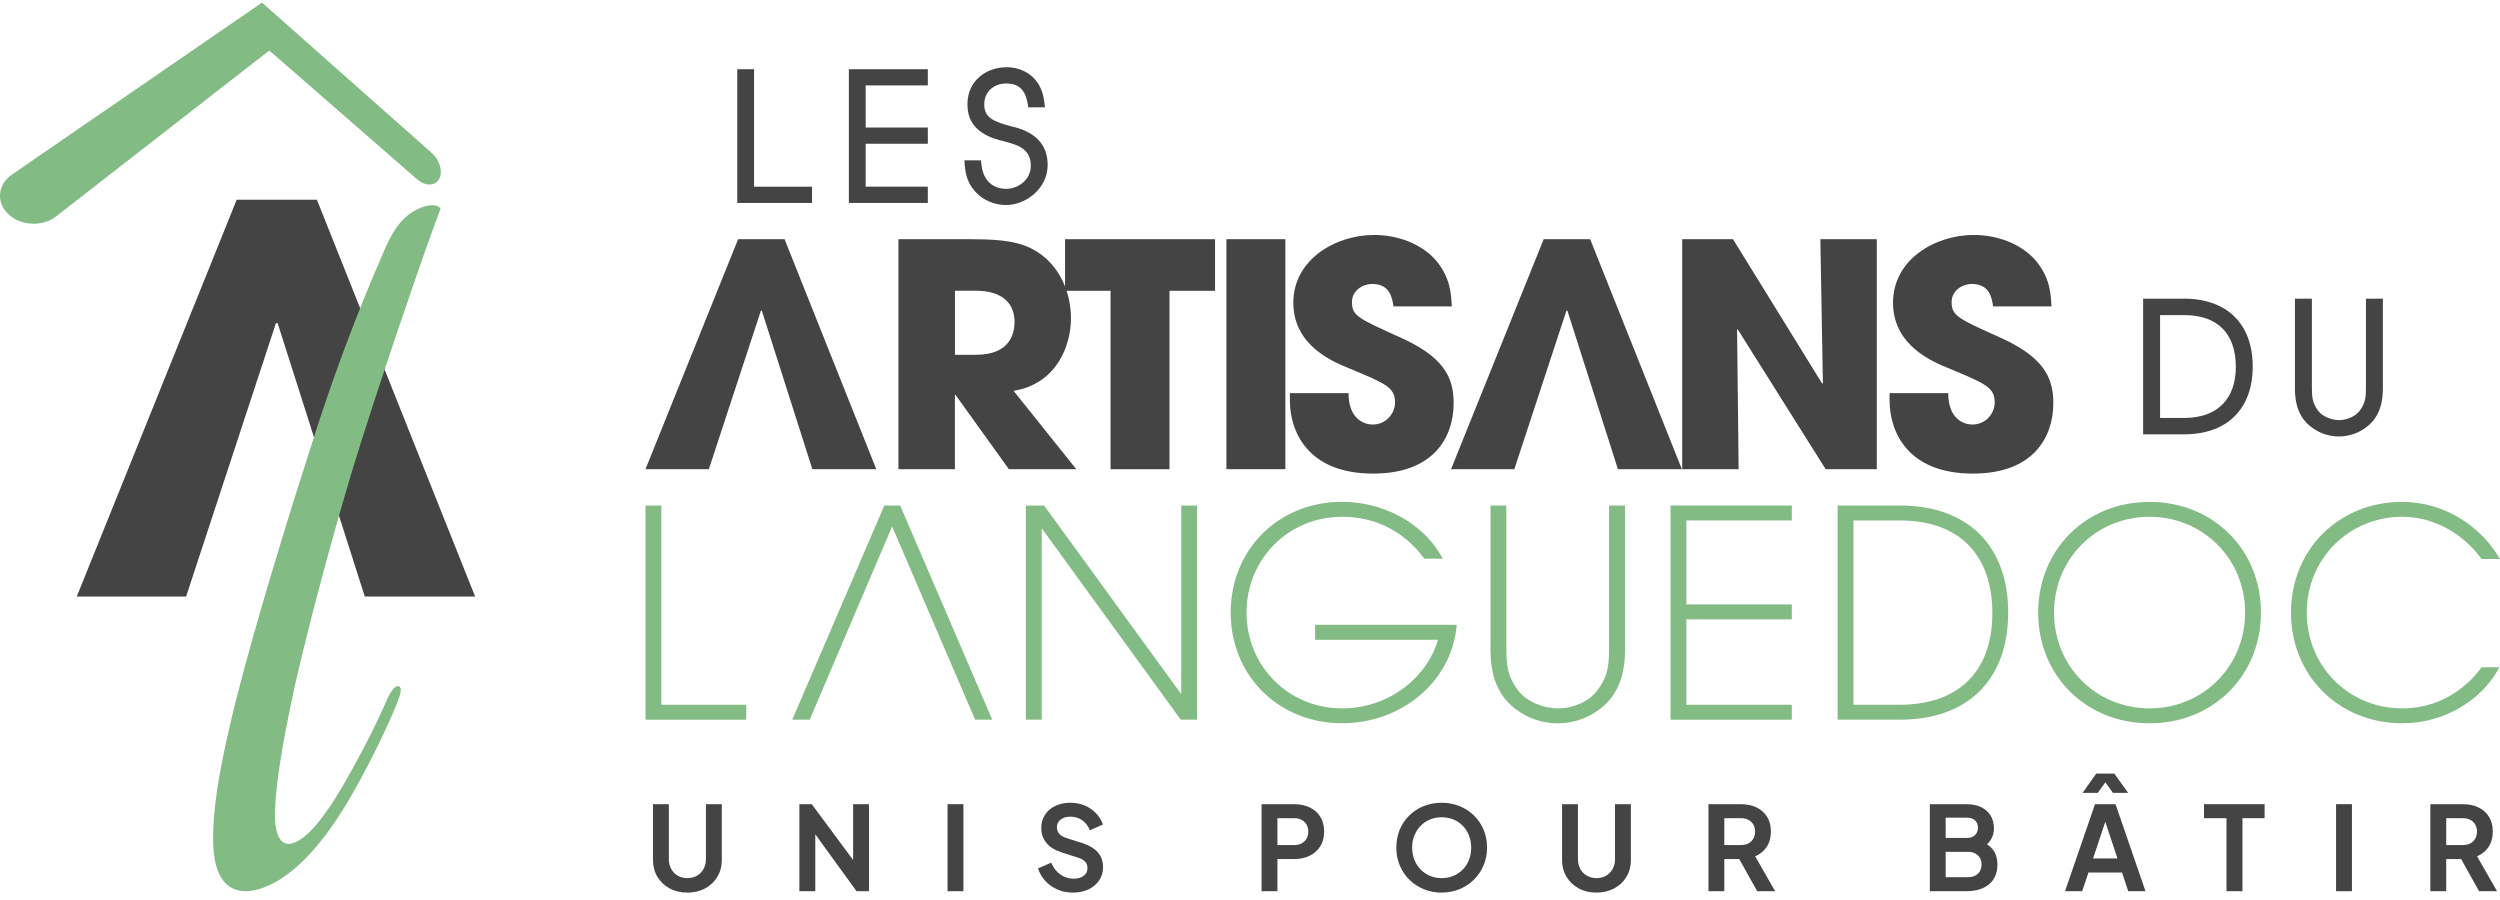 <?xml version="1.0" encoding="UTF-8"?> <svg xmlns="http://www.w3.org/2000/svg" width="250" height="90" viewBox="0 0 250 90" fill="none"><path d="M26.201 0.26L43.171 15.291C43.369 15.466 43.537 15.671 43.679 15.885C43.816 16.099 43.919 16.333 43.99 16.566C44.058 16.8 44.091 17.034 44.081 17.254C44.071 17.475 44.02 17.689 43.922 17.874C43.867 17.978 43.799 18.069 43.725 18.147C43.65 18.221 43.563 18.286 43.469 18.332C43.372 18.38 43.275 18.413 43.165 18.436C43.058 18.455 42.944 18.462 42.828 18.448C42.737 18.442 42.647 18.423 42.556 18.4C42.462 18.374 42.365 18.338 42.271 18.296C42.174 18.254 42.08 18.199 41.986 18.137C41.892 18.075 41.798 18.004 41.708 17.926L26.93 5.05L5.618 21.635C5.453 21.765 5.275 21.875 5.09 21.97C4.902 22.067 4.708 22.141 4.507 22.203C4.306 22.265 4.096 22.31 3.885 22.336C3.672 22.365 3.458 22.375 3.244 22.369C3.024 22.362 2.804 22.336 2.59 22.297C2.373 22.255 2.163 22.193 1.956 22.116C1.752 22.038 1.554 21.94 1.37 21.827C1.182 21.713 1.01 21.58 0.848 21.427C0.531 21.129 0.301 20.791 0.165 20.441C0.026 20.087 -0.026 19.721 0.01 19.354C0.042 18.991 0.162 18.64 0.363 18.316C0.56 17.994 0.842 17.696 1.198 17.452L26.201 0.26Z" fill="#82BB83"></path><path d="M27.759 32.305H27.597L18.611 59.655H7.677L23.669 19.971H31.689L47.513 59.655H36.478L27.759 32.305Z" fill="#454444"></path><path d="M81.204 18.669H75.405V6.922H73.728V20.295H81.204V18.669Z" fill="#454444"></path><path d="M84.885 20.295H92.783V18.666H86.566V14.376H92.783V12.753H86.566V8.541H92.783V6.922H84.885V20.295Z" fill="#454444"></path><path d="M101.415 12.701L101.334 13.016V13.023H101.331L101.412 12.708L101.272 12.672C99.255 12.156 98.413 11.731 98.426 10.41C98.426 9.213 99.352 8.347 100.628 8.347C101.829 8.347 102.503 8.953 102.746 10.251L102.833 10.735H104.497L104.41 10.066C104.086 7.597 102.189 6.721 100.664 6.721C99.524 6.721 98.459 7.143 97.74 7.879C97.07 8.561 96.726 9.469 96.746 10.492C96.746 13.234 99.304 13.86 100.389 14.126L100.486 14.155C101.703 14.48 103.082 14.843 103.082 16.576C103.082 18.004 101.791 18.887 100.596 18.887C100.091 18.887 98.43 18.718 98.158 16.55L98.093 16.031H96.438L96.49 16.66C96.668 19.182 98.701 20.503 100.618 20.503C102.535 20.503 104.766 18.896 104.766 16.501C104.766 14.551 103.639 13.273 101.415 12.701Z" fill="#454444"></path><path d="M218.417 29.868H214.315V43.433H218.417C222.711 43.433 225.272 40.898 225.272 36.65C225.272 32.403 222.708 29.868 218.417 29.868ZM223.582 36.686C223.582 39.934 221.701 41.794 218.417 41.794H216.008V31.51H218.417C221.746 31.51 223.582 33.347 223.582 36.686Z" fill="#454444"></path><path d="M236.595 29.868V38.49C236.595 39.633 236.595 40.259 235.944 41.106C235.543 41.632 234.688 42.011 233.914 42.011C233.14 42.011 232.234 41.632 231.835 41.102C231.188 40.259 231.188 39.629 231.188 38.487V29.865H229.494V38.48C229.481 39.47 229.452 41.534 231.23 42.78C231.991 43.338 232.933 43.647 233.882 43.647C234.83 43.647 235.786 43.342 236.537 42.787C238.149 41.661 238.285 39.879 238.288 38.812V29.865H236.592L236.595 29.868Z" fill="#454444"></path><path d="M76.185 31.066H76.091L70.885 46.918H64.548L73.812 23.92H78.458L87.628 46.918H81.236L76.182 31.066H76.185Z" fill="#454444"></path><path d="M156.738 31.066H156.644L151.434 46.918H145.104L154.368 23.92H159.018L168.187 46.918H161.792L156.741 31.066H156.738Z" fill="#454444"></path><path d="M89.849 23.92H97.147C101.201 23.92 102.762 24.42 104.261 25.565C106.165 27.058 107.097 29.482 107.097 31.844C107.097 34.486 105.725 38.367 101.357 39.084L107.625 46.918H100.887L95.551 39.49H95.49V46.918H89.843V23.92H89.849ZM95.496 35.479H97.588C101.052 35.479 101.454 33.305 101.454 32.185C101.454 30.102 99.925 29.076 97.646 29.076H95.496V35.479Z" fill="#454444"></path><path d="M128.536 23.92H122.64V46.918H128.536V23.92Z" fill="#454444"></path><path d="M121.506 23.92H106.505V29.08H111.054V46.921H116.95V29.08H121.506V23.92Z" fill="#454444"></path><path d="M139.347 30.634C139.221 29.855 139.04 28.398 137.226 28.398C136.197 28.398 135.196 29.112 135.196 30.202C135.196 31.572 135.821 31.851 139.969 33.717C144.272 35.641 145.366 37.633 145.366 40.304C145.366 43.663 143.433 47.359 137.317 47.359C130.644 47.359 128.989 43.007 128.989 40.058V39.311H134.853C134.853 41.985 136.507 42.453 137.255 42.453C138.657 42.453 139.503 41.3 139.503 40.246C139.503 38.724 138.534 38.351 134.976 36.858C133.354 36.206 129.332 34.59 129.332 30.27C129.332 25.951 133.545 23.495 137.411 23.495C139.687 23.495 142.154 24.332 143.65 26.104C145.02 27.781 145.114 29.333 145.179 30.64H139.344V30.634H139.347Z" fill="#454444"></path><path d="M168.217 23.92H173.3L182.224 38.37L182.289 38.309L182.036 23.92H187.68V46.918H182.564L173.77 32.935L173.708 32.964L173.863 46.918H168.22V23.92H168.217Z" fill="#454444"></path><path d="M199.31 30.634C199.187 29.855 198.996 28.398 197.186 28.398C196.16 28.398 195.163 29.112 195.163 30.202C195.163 31.572 195.788 31.851 199.935 33.717C204.242 35.641 205.333 37.633 205.333 40.304C205.333 43.663 203.397 47.359 197.287 47.359C190.613 47.359 188.959 43.007 188.959 40.058V39.311H194.823C194.823 41.985 196.474 42.453 197.225 42.453C198.627 42.453 199.469 41.3 199.469 40.246C199.469 38.724 198.501 38.351 194.946 36.858C193.323 36.206 189.302 34.59 189.302 30.27C189.302 25.951 193.511 23.495 197.377 23.495C199.654 23.495 202.118 24.332 203.617 26.104C204.99 27.781 205.084 29.333 205.145 30.64H199.31V30.634Z" fill="#454444"></path><path d="M22.973 72.616C24.404 66.356 27.704 55.167 31.006 44.938C33.082 38.263 35.63 31.39 38.625 24.595C39.47 22.716 40.448 21.473 41.96 20.821C43.126 20.318 43.906 20.535 44.058 20.882C42.799 24.037 37.43 39.697 35.057 47.599C33.092 54.222 31.081 61.693 29.585 68.118C28.516 72.982 27.632 77.629 27.487 81.131C27.487 82.091 27.493 84.016 28.613 84.363C29.679 84.593 31.126 83.143 31.919 82.114C33.082 80.65 34.209 78.791 35.284 76.812C36.676 74.287 37.638 72.359 38.547 70.315C38.813 69.653 39.392 68.436 39.894 68.634C40.228 68.767 40.079 69.38 39.681 70.377C38.891 72.369 37.084 76.172 35.196 79.463C33.619 82.205 30.572 86.959 26.732 88.611C24.404 89.61 22.555 89.169 21.768 87.034C20.677 84.197 21.71 77.977 22.976 72.612L22.973 72.616Z" fill="#82BB83"></path><path d="M74.621 70.474H66.135V50.556H64.551V71.967H74.621V70.474Z" fill="#82BB83"></path><path d="M79.226 71.967H80.971L89.211 52.645L97.513 71.967H99.223L90.018 50.556H88.431L79.226 71.967Z" fill="#82BB83"></path><path d="M118.126 69.419L104.523 50.708L104.41 50.559H102.587V71.97H104.171V52.827L118.077 71.97H119.706V50.559H118.123V69.422H118.126V69.419Z" fill="#82BB83"></path><path d="M131.515 63.977H143.787C142.867 67.423 139.16 70.837 134.209 70.837C128.853 70.837 124.654 66.628 124.654 61.258C124.654 55.887 128.853 51.678 134.209 51.678C137.495 51.678 140.303 53.077 142.329 55.725L142.44 55.867H144.292L143.948 55.306C142.045 52.194 138.224 50.182 134.209 50.182C127.859 50.182 123.07 54.943 123.07 61.254C123.07 67.566 127.859 72.323 134.209 72.323C140.086 72.323 144.994 68.27 145.626 62.89L145.674 62.478H131.512V63.974L131.515 63.977Z" fill="#82BB83"></path><path d="M162.492 50.556H160.909V64.334C160.909 66.314 160.909 67.508 159.698 69.085C158.895 70.137 157.334 70.841 155.812 70.841C154.29 70.841 152.649 70.133 151.846 69.085C150.635 67.508 150.635 66.317 150.635 64.334V50.556H149.051V64.331C149.025 65.879 148.98 69.105 151.697 71.003C152.866 71.86 154.306 72.334 155.76 72.334C157.214 72.334 158.681 71.86 159.843 71.01C162.57 69.101 162.524 65.879 162.498 64.334V50.556H162.492Z" fill="#82BB83"></path><path d="M167.054 71.967H179.18V70.474H168.638V61.936H179.18V60.443H168.638V52.045H179.18V50.552H167.054V71.963V71.967Z" fill="#82BB83"></path><path d="M189.991 50.556H183.762V71.97H189.991C196.772 71.97 200.819 67.965 200.819 61.261C200.819 54.557 196.772 50.552 189.991 50.552V50.556ZM189.991 70.474H185.342V52.045H189.991C195.865 52.045 199.236 55.423 199.236 61.316C199.236 67.209 195.784 70.474 189.991 70.474Z" fill="#82BB83"></path><path d="M214.956 50.189C208.606 50.189 203.817 54.95 203.817 61.261C203.817 67.573 208.606 72.33 214.956 72.33C221.305 72.33 226.094 67.573 226.094 61.261C226.094 54.95 221.305 50.189 214.956 50.189ZM214.956 70.838C209.597 70.838 205.401 66.632 205.401 61.258C205.401 55.884 209.6 51.678 214.956 51.678C220.311 51.678 224.511 55.887 224.511 61.258C224.511 66.629 220.311 70.838 214.956 70.838Z" fill="#82BB83"></path><path d="M248.035 66.885C247.358 67.81 244.81 70.837 240.231 70.837C234.876 70.837 230.676 66.628 230.676 61.258C230.676 55.887 234.876 51.678 240.231 51.678C244.894 51.708 247.549 55.069 248.038 55.744L248.151 55.9H250L249.634 55.329C248.044 52.863 244.738 50.215 240.238 50.185C233.888 50.185 229.099 54.946 229.099 61.258C229.099 67.57 233.888 72.327 240.238 72.327C244.664 72.327 248.135 69.796 249.611 67.284L249.938 66.729H248.151L248.038 66.885H248.035Z" fill="#82BB83"></path><path d="M68.738 89.26C68.071 89.26 67.478 89.12 66.96 88.838C66.442 88.559 66.037 88.173 65.743 87.683C65.448 87.193 65.299 86.635 65.299 86.011V80.417H66.886V85.93C66.886 86.287 66.967 86.612 67.125 86.901C67.284 87.189 67.504 87.413 67.783 87.572C68.061 87.731 68.382 87.813 68.738 87.813C69.094 87.813 69.424 87.731 69.699 87.572C69.975 87.413 70.192 87.189 70.353 86.901C70.512 86.612 70.593 86.291 70.593 85.93V80.417H72.18V86.011C72.18 86.635 72.031 87.193 71.736 87.683C71.441 88.173 71.033 88.559 70.519 88.838C70.001 89.117 69.408 89.26 68.741 89.26H68.738Z" fill="#454444"></path><path d="M79.938 89.12V80.417H81.175L85.954 86.865L85.313 86.995V80.417H86.899V89.12H85.653L80.945 82.624L81.528 82.494V89.117H79.941L79.938 89.12Z" fill="#454444"></path><path d="M94.754 89.12V80.417H96.341V89.12H94.754Z" fill="#454444"></path><path d="M107.285 89.26C106.735 89.26 106.223 89.159 105.754 88.955C105.284 88.754 104.88 88.472 104.543 88.108C104.206 87.745 103.957 87.323 103.801 86.839L105.119 86.268C105.33 86.768 105.631 87.157 106.029 87.443C106.424 87.728 106.871 87.868 107.369 87.868C107.648 87.868 107.891 87.823 108.098 87.735C108.305 87.644 108.464 87.524 108.577 87.368C108.691 87.212 108.746 87.024 108.746 86.807C108.746 86.55 108.671 86.336 108.519 86.171C108.367 86.002 108.14 85.872 107.836 85.778L106.168 85.239C105.491 85.028 104.983 84.714 104.64 84.292C104.297 83.87 104.128 83.377 104.128 82.809C104.128 82.309 104.251 81.871 104.494 81.488C104.737 81.105 105.08 80.81 105.521 80.596C105.961 80.382 106.463 80.274 107.029 80.274C107.551 80.274 108.027 80.365 108.464 80.55C108.898 80.732 109.273 80.985 109.587 81.31C109.902 81.634 110.138 82.014 110.293 82.449L108.988 83.033C108.817 82.598 108.561 82.26 108.218 82.023C107.875 81.787 107.48 81.667 107.029 81.667C106.764 81.667 106.531 81.712 106.33 81.8C106.129 81.887 105.971 82.014 105.857 82.173C105.744 82.332 105.689 82.523 105.689 82.741C105.689 82.981 105.767 83.195 105.922 83.377C106.078 83.558 106.314 83.701 106.634 83.802L108.231 84.305C108.924 84.532 109.442 84.844 109.788 85.239C110.135 85.635 110.306 86.129 110.306 86.713C110.306 87.212 110.177 87.65 109.921 88.033C109.665 88.416 109.312 88.715 108.859 88.932C108.409 89.15 107.884 89.26 107.285 89.26Z" fill="#454444"></path><path d="M126.156 89.12V80.417H129.397C129.986 80.417 130.511 80.524 130.964 80.738C131.417 80.952 131.774 81.264 132.029 81.673C132.285 82.082 132.415 82.578 132.415 83.162C132.415 83.746 132.285 84.23 132.023 84.639C131.764 85.048 131.408 85.362 130.958 85.58C130.508 85.797 129.986 85.908 129.397 85.908H127.742V89.12H126.156ZM127.742 84.506H129.42C129.708 84.506 129.957 84.451 130.164 84.337C130.375 84.224 130.537 84.068 130.653 83.863C130.77 83.662 130.828 83.428 130.828 83.162C130.828 82.896 130.77 82.653 130.653 82.455C130.537 82.257 130.375 82.101 130.164 81.988C129.954 81.874 129.705 81.819 129.42 81.819H127.742V84.506Z" fill="#454444"></path><path d="M144.165 89.26C143.527 89.26 142.935 89.147 142.381 88.923C141.831 88.695 141.348 88.381 140.937 87.975C140.526 87.569 140.205 87.092 139.975 86.544C139.745 85.996 139.632 85.402 139.632 84.762C139.632 84.123 139.745 83.519 139.969 82.974C140.192 82.429 140.513 81.955 140.924 81.55C141.335 81.144 141.818 80.833 142.368 80.609C142.919 80.388 143.518 80.274 144.162 80.274C144.806 80.274 145.405 80.388 145.956 80.612C146.506 80.836 146.989 81.151 147.4 81.553C147.811 81.955 148.132 82.426 148.362 82.971C148.591 83.516 148.705 84.113 148.705 84.759C148.705 85.405 148.588 85.992 148.355 86.541C148.122 87.089 147.798 87.566 147.387 87.972C146.976 88.377 146.496 88.692 145.946 88.919C145.399 89.147 144.803 89.257 144.155 89.257L144.165 89.26ZM144.165 87.813C144.593 87.813 144.984 87.738 145.344 87.586C145.7 87.433 146.014 87.222 146.283 86.95C146.552 86.677 146.756 86.353 146.901 85.979C147.044 85.606 147.118 85.201 147.118 84.766C147.118 84.331 147.047 83.925 146.901 83.555C146.759 83.185 146.552 82.861 146.283 82.585C146.014 82.309 145.703 82.095 145.344 81.949C144.988 81.8 144.593 81.728 144.165 81.728C143.738 81.728 143.356 81.803 143 81.949C142.643 82.098 142.329 82.309 142.061 82.585C141.792 82.861 141.585 83.185 141.436 83.555C141.287 83.925 141.215 84.328 141.215 84.766C141.215 85.204 141.29 85.606 141.436 85.979C141.585 86.353 141.792 86.677 142.061 86.95C142.329 87.222 142.64 87.433 143 87.586C143.356 87.738 143.744 87.813 144.165 87.813Z" fill="#454444"></path><path d="M159.646 89.26C158.979 89.26 158.386 89.12 157.868 88.838C157.35 88.559 156.945 88.173 156.651 87.683C156.356 87.193 156.207 86.635 156.207 86.011V80.417H157.794V85.93C157.794 86.287 157.875 86.612 158.033 86.901C158.192 87.189 158.412 87.413 158.691 87.572C158.969 87.731 159.29 87.813 159.646 87.813C160.002 87.813 160.332 87.731 160.607 87.572C160.883 87.413 161.1 87.189 161.261 86.901C161.42 86.612 161.501 86.291 161.501 85.93V80.417H163.088V86.011C163.088 86.635 162.939 87.193 162.644 87.683C162.349 88.173 161.941 88.559 161.427 88.838C160.908 89.117 160.316 89.26 159.649 89.26H159.646Z" fill="#454444"></path><path d="M170.846 89.12V80.417H174.074C174.663 80.417 175.188 80.524 175.641 80.738C176.094 80.952 176.451 81.264 176.706 81.673C176.962 82.082 177.092 82.578 177.092 83.162C177.092 83.746 176.949 84.272 176.667 84.694C176.383 85.116 176 85.427 175.518 85.629L177.513 89.12H175.719L173.585 85.301L174.611 85.908H172.432V89.12H170.846ZM172.432 84.506H174.1C174.388 84.506 174.637 84.451 174.845 84.337C175.055 84.224 175.217 84.068 175.333 83.863C175.45 83.662 175.508 83.428 175.508 83.162C175.508 82.896 175.45 82.653 175.333 82.455C175.217 82.257 175.055 82.101 174.845 81.988C174.634 81.874 174.385 81.819 174.1 81.819H172.432V84.506Z" fill="#454444"></path><path d="M192.983 89.12V80.417H196.642C197.219 80.417 197.708 80.518 198.115 80.716C198.523 80.913 198.838 81.196 199.061 81.556C199.281 81.919 199.394 82.358 199.394 82.87C199.394 83.266 199.288 83.639 199.074 83.987C198.86 84.334 198.52 84.619 198.054 84.847V84.11C198.481 84.272 198.818 84.477 199.067 84.717C199.317 84.957 199.492 85.226 199.592 85.522C199.692 85.817 199.744 86.128 199.744 86.456C199.744 87.29 199.469 87.942 198.922 88.413C198.375 88.883 197.614 89.12 196.642 89.12H192.983ZM194.567 83.792H196.723C197.05 83.792 197.309 83.698 197.504 83.506C197.698 83.315 197.795 83.068 197.795 82.763C197.795 82.458 197.698 82.218 197.504 82.04C197.309 81.861 197.05 81.77 196.723 81.77H194.567V83.792ZM194.567 87.719H196.804C197.215 87.719 197.546 87.605 197.788 87.374C198.035 87.144 198.154 86.839 198.154 86.456C198.154 86.073 198.031 85.768 197.788 85.534C197.542 85.301 197.215 85.184 196.804 85.184H194.567V87.719Z" fill="#454444"></path><path d="M206.505 89.12L209.5 80.417H211.553L214.548 89.12H212.822L212.204 87.251H208.846L208.218 89.12H206.505ZM208.263 79.284L209.626 77.357H211.433L212.809 79.284H211.294L210.536 78.233L209.778 79.284H208.263ZM209.302 85.849H211.75L210.306 81.514H210.75L209.306 85.849H209.302Z" fill="#454444"></path><path d="M222.649 89.12V81.819H220.399V80.417H226.46V81.819H224.246V89.12H222.649Z" fill="#454444"></path><path d="M233.606 89.12V80.417H235.193V89.12H233.606Z" fill="#454444"></path><path d="M243.035 89.12V80.417H246.263C246.853 80.417 247.377 80.524 247.831 80.738C248.284 80.952 248.64 81.264 248.896 81.673C249.152 82.082 249.281 82.578 249.281 83.162C249.281 83.746 249.139 84.272 248.857 84.694C248.572 85.116 248.19 85.427 247.707 85.629L249.702 89.12H247.908L245.774 85.301L246.801 85.908H244.622V89.12H243.035ZM244.622 84.506H246.289C246.577 84.506 246.827 84.451 247.034 84.337C247.244 84.224 247.406 84.068 247.523 83.863C247.639 83.662 247.698 83.428 247.698 83.162C247.698 82.896 247.639 82.653 247.523 82.455C247.406 82.257 247.244 82.101 247.034 81.988C246.824 81.874 246.574 81.819 246.289 81.819H244.622V84.506Z" fill="#454444"></path></svg> 